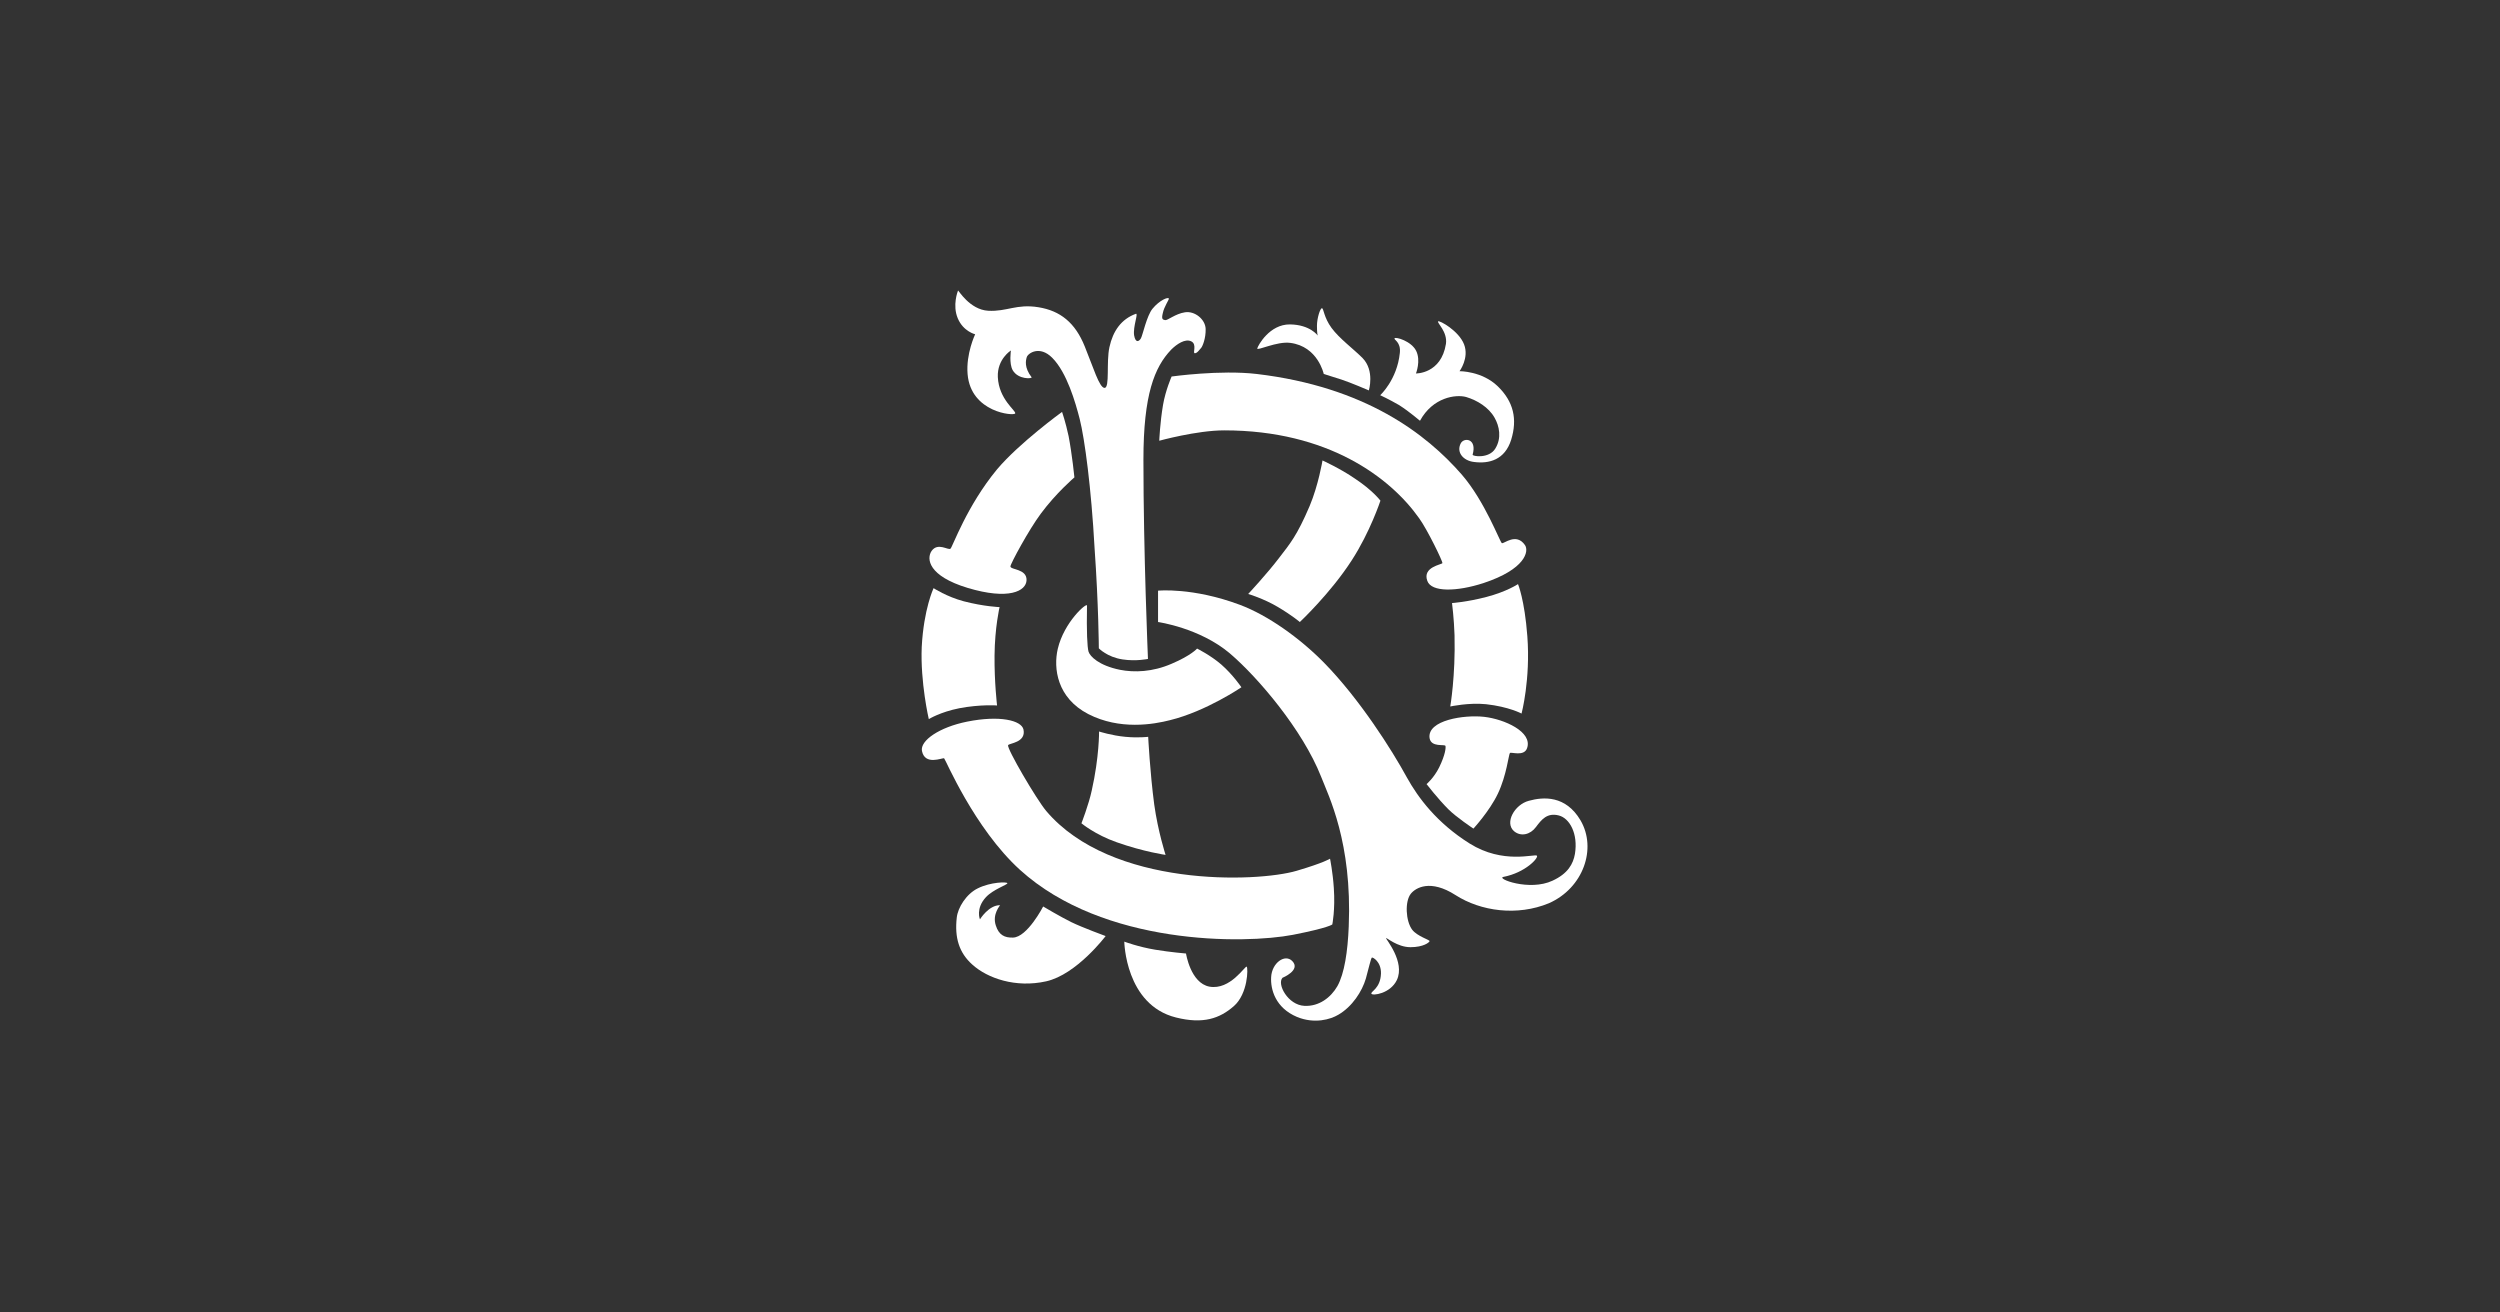 <?xml version="1.0" encoding="UTF-8"?>
<svg xmlns="http://www.w3.org/2000/svg" width="200" height="105" viewBox="0 0 200 105" fill="none">
  <rect x="0" y="0" width="200" height="105" fill="#333333" stroke="none"/>
  <path d="M86.376 33.519C86.033 32.184 85.348 29.797 84.179 28.624C83.171 27.612 82.245 28.259 82.144 28.563C82.063 28.826 81.922 29.392 82.527 30.181C82.607 30.302 81.459 30.384 81.015 29.615C80.713 29.069 80.874 28.037 80.874 28.037C80.874 28.037 79.766 28.725 79.826 30.161C79.907 31.961 81.297 32.851 81.217 33.074C81.136 33.296 77.67 33.013 77.408 29.938C77.267 28.3 78.013 26.742 78.013 26.742C78.013 26.742 77.065 26.52 76.622 25.468C76.179 24.416 76.622 23.304 76.642 23.243C76.662 23.182 77.569 24.78 79.061 24.861C80.552 24.942 81.317 24.295 83.071 24.578C84.824 24.861 86.013 25.812 86.779 27.713C87.444 29.332 87.948 31.051 88.371 31.031C88.794 31.011 88.492 28.968 88.754 27.774C89.036 26.479 89.701 25.529 90.87 25.104C91.091 25.023 90.628 26.136 90.728 26.823C90.849 27.491 91.132 27.309 91.273 27.066C91.414 26.823 91.736 25.266 92.2 24.699C92.764 24.012 93.469 23.728 93.509 23.89C93.53 23.971 93.127 24.538 93.026 25.043C92.905 25.529 93.006 25.569 93.207 25.61C93.409 25.65 94.013 25.104 94.799 24.983C95.585 24.861 96.431 25.549 96.452 26.318C96.472 27.086 96.19 27.734 96.089 27.835C95.968 27.956 95.787 28.259 95.585 28.259C95.384 28.259 95.787 27.552 95.303 27.309C94.819 27.066 94.134 27.531 93.691 27.976C92.361 29.372 91.474 31.557 91.474 36.776C91.474 44.199 91.837 52.715 91.837 52.715C91.837 52.715 90.89 52.918 89.822 52.756C88.572 52.574 87.907 51.866 87.907 51.866C87.907 51.866 87.887 48.387 87.565 43.835C87.303 39.061 86.779 35.117 86.376 33.519Z" fill="white"></path>
  <path d="M84.965 32.952C84.965 32.952 81.56 35.42 79.766 37.544C77.328 40.497 76.199 43.774 76.038 43.896C75.836 44.037 75.03 43.37 74.526 44.078C74.103 44.705 74.265 46.08 77.408 47.031C80.693 48.022 82.104 47.294 82.124 46.404C82.144 45.494 80.834 45.595 80.834 45.312C80.834 45.109 82.305 42.379 83.272 41.084C84.502 39.425 85.953 38.191 85.953 38.191C85.953 38.191 85.771 36.371 85.489 34.894C85.247 33.761 84.965 32.952 84.965 32.952Z" fill="white"></path>
  <path d="M74.686 47.052C74.686 47.052 75.734 47.739 77.105 48.104C78.737 48.528 79.966 48.569 79.966 48.569C79.966 48.569 79.584 50.187 79.563 52.453C79.543 54.556 79.765 56.438 79.765 56.438C79.765 56.438 78.435 56.337 76.742 56.66C75.21 56.964 74.304 57.53 74.304 57.53C74.304 57.53 73.618 54.597 73.739 51.745C73.901 48.711 74.686 47.052 74.686 47.052Z" fill="white"></path>
  <path d="M106.706 71.042C106.625 69.788 106.403 68.696 106.403 68.696C106.403 68.696 105.92 69.019 103.723 69.666C100.559 70.597 88.891 71.022 83.692 64.872C82.926 63.962 80.528 59.876 80.649 59.613C80.73 59.451 82.1 59.411 81.878 58.359C81.717 57.631 79.984 57.206 77.364 57.732C75.148 58.177 73.596 59.249 73.757 60.078C73.999 61.272 75.389 60.604 75.531 60.665C75.631 60.726 77.929 66.248 81.596 69.586C88.287 75.654 99.552 75.533 103.441 74.784C106.323 74.218 106.585 73.955 106.585 73.955C106.585 73.955 106.826 72.782 106.706 71.042Z" fill="white"></path>
  <path d="M114.125 62.728C114.125 62.728 115.031 63.902 115.858 64.731C116.502 65.378 117.873 66.288 117.873 66.288C117.873 66.288 119.163 64.893 119.828 63.497C120.533 62.02 120.694 60.342 120.795 60.24C120.896 60.139 121.923 60.544 122.165 59.856C122.629 58.541 120.331 57.53 118.739 57.348C117.147 57.166 114.165 57.611 114.366 59.047C114.487 59.816 115.596 59.512 115.636 59.674C115.676 59.795 115.636 60.362 115.132 61.393C114.709 62.243 114.125 62.728 114.125 62.728Z" fill="white"></path>
  <path d="M116.021 56.519C116.021 56.519 117.512 56.195 118.882 56.336C120.716 56.539 121.724 57.085 121.724 57.085C121.724 57.085 122.449 54.354 122.187 50.895C121.965 47.962 121.441 46.728 121.441 46.728C121.441 46.728 120.535 47.335 118.902 47.76C117.351 48.164 116.162 48.245 116.162 48.245C116.162 48.245 116.323 49.52 116.363 50.814C116.444 54.091 116.021 56.519 116.021 56.519Z" fill="white"></path>
  <path d="M122.002 43.613C121.297 42.581 120.309 43.532 120.148 43.451C119.987 43.35 118.798 40.113 116.944 37.969C114.102 34.712 109.226 30.95 100.54 29.918C97.618 29.575 93.729 30.121 93.729 30.121C93.729 30.121 93.245 31.213 93.043 32.386C92.802 33.802 92.741 35.259 92.741 35.259C92.741 35.259 95.744 34.429 97.94 34.429C106.243 34.429 111.241 38.212 113.538 41.469C114.183 42.359 115.432 44.928 115.392 45.049C115.352 45.17 113.78 45.352 114.183 46.465C114.505 47.395 116.561 47.335 118.677 46.647C122.042 45.535 122.324 44.098 122.002 43.613Z" fill="white"></path>
  <path d="M86.96 48.447C86.96 48.164 85.126 49.762 84.622 51.906C84.259 53.464 84.562 55.83 87.061 57.125C89.579 58.42 92.28 57.954 93.61 57.611C96.492 56.903 99.313 54.981 99.313 54.981C99.313 54.981 98.628 53.969 97.701 53.16C96.834 52.412 95.766 51.886 95.766 51.886C95.766 51.886 95.303 52.432 93.731 53.1C92.199 53.767 90.728 53.808 89.6 53.585C87.907 53.241 87.202 52.513 87.081 52.129C86.98 51.764 86.919 50.531 86.96 48.447Z" fill="white"></path>
  <path d="M113.6 33.66C114.627 31.779 116.461 31.536 117.287 31.759C118.174 32.022 119.101 32.588 119.565 33.417C119.947 34.085 120.149 35.035 119.625 35.885C119.121 36.715 117.771 36.512 117.811 36.371C118.174 35.076 117.126 34.975 116.864 35.46C116.481 36.188 117.066 36.856 117.912 36.957C119.121 37.119 120.391 36.795 120.895 35.177C121.398 33.539 121.096 32.143 119.827 30.909C118.557 29.675 116.763 29.695 116.763 29.695C116.763 29.695 117.549 28.643 117.126 27.551C116.703 26.459 115.151 25.609 115.05 25.71C114.93 25.811 115.816 26.54 115.675 27.511C115.292 29.918 113.277 29.877 113.277 29.877C113.277 29.877 113.68 28.866 113.297 28.077C112.914 27.288 111.645 26.924 111.564 27.066C111.484 27.187 112.088 27.349 111.987 28.239C111.766 30.383 110.416 31.617 110.416 31.617C110.416 31.617 111.121 31.941 111.927 32.406C112.814 32.972 113.6 33.68 113.6 33.66Z" fill="white"></path>
  <path d="M91.855 58.945C91.855 58.945 91.07 59.046 90.022 58.945C88.933 58.844 87.926 58.52 87.926 58.52C87.926 58.52 87.946 60.543 87.341 63.234C87.1 64.367 86.515 65.863 86.515 65.863C86.515 65.863 87.603 66.774 89.336 67.38C91.513 68.149 93.246 68.392 93.246 68.392C93.246 68.392 92.641 66.531 92.339 64.367C91.996 61.777 91.855 58.945 91.855 58.945Z" fill="white"></path>
  <path d="M88.451 74.885C88.451 74.885 86.133 77.96 83.695 78.506C81.256 79.052 78.999 78.263 77.79 77.171C76.722 76.22 76.359 75.007 76.541 73.409C76.621 72.62 77.306 71.507 78.234 71.062C79.261 70.556 80.571 70.536 80.591 70.657C80.611 70.779 79.463 71.143 78.878 71.77C78.032 72.68 78.395 73.55 78.395 73.55C78.395 73.55 79.1 72.397 80.007 72.417C80.027 72.417 79.362 73.125 79.664 74.036C79.906 74.804 80.37 75.027 81.035 75.007C82.183 74.986 83.453 72.519 83.453 72.519C83.453 72.519 84.843 73.348 85.71 73.773C86.576 74.197 88.451 74.885 88.451 74.885Z" fill="white"></path>
  <path d="M126.438 65.621C125.249 63.618 123.476 63.74 122.307 64.063C121.159 64.367 120.353 65.823 121.118 66.491C121.662 66.956 122.428 66.774 122.872 66.167C123.315 65.58 123.758 64.994 124.705 65.237C125.572 65.459 126.257 66.693 125.995 68.311C125.854 69.12 125.431 69.889 124.202 70.455C122.348 71.325 119.647 70.273 120.272 70.152C122.045 69.808 123.113 68.615 122.952 68.453C122.771 68.291 120.252 69.161 117.572 67.482C114.932 65.823 113.44 63.8 112.554 62.202C111.365 60.018 108.765 55.911 105.904 52.998C103.949 51.016 101.41 49.216 99.193 48.386C95.404 46.97 92.644 47.254 92.644 47.254V49.762C92.644 49.762 95.969 50.227 98.387 52.27C100.644 54.192 104.211 58.399 105.682 62.121C106.286 63.679 108.181 67.381 107.899 74.117C107.818 76.119 107.556 77.879 106.992 78.891C106.468 79.801 105.521 80.529 104.352 80.468C103.042 80.408 102.135 78.729 102.599 78.223C102.599 78.223 104.09 77.616 103.385 76.888C102.8 76.281 101.752 77.029 101.692 78.162C101.631 79.153 102.034 80.63 103.767 81.358C105.158 81.925 106.428 81.561 107.072 81.176C108.181 80.529 108.967 79.315 109.269 78.284C109.491 77.495 109.672 76.645 109.753 76.605C109.813 76.564 110.498 76.928 110.478 77.879C110.438 79.093 109.632 79.315 109.712 79.497C109.793 79.679 111.224 79.497 111.748 78.405C112.433 76.949 110.841 75.108 110.881 75.047C110.921 74.987 111.788 75.775 112.836 75.775C113.884 75.775 114.347 75.391 114.367 75.29C114.388 75.189 113.38 74.906 112.977 74.38C112.453 73.692 112.372 72.094 112.876 71.487C113.259 71.022 114.428 70.314 116.443 71.608C118.458 72.903 121.38 73.308 123.919 72.256C126.66 71.042 127.768 67.886 126.438 65.621Z" fill="white"></path>
  <path d="M109.508 31.233C109.508 31.233 109.991 29.655 109.004 28.643C108.258 27.895 107.15 27.086 106.525 26.236C105.9 25.387 105.9 24.679 105.759 24.659C105.618 24.638 105.356 25.448 105.356 26.075C105.356 26.702 105.417 26.843 105.417 26.843C105.417 26.843 104.812 25.973 103.2 25.953C101.568 25.933 100.641 27.632 100.58 27.875C100.54 28.097 102.152 27.288 103.22 27.43C105.437 27.713 105.9 29.918 105.9 29.918C105.9 29.918 106.586 30.14 107.311 30.363C108.057 30.606 109.508 31.233 109.508 31.233Z" fill="white"></path>
  <path d="M105.8 36.836C105.8 36.836 105.478 38.799 104.773 40.477C103.745 42.885 103.201 43.492 102.334 44.624C101.367 45.899 99.856 47.517 99.856 47.517C99.856 47.517 101.085 47.881 102.213 48.549C103.342 49.216 103.987 49.762 103.987 49.762C103.987 49.762 106.445 47.456 108.138 44.827C109.609 42.561 110.435 40.053 110.435 40.053C110.435 40.053 109.811 39.223 108.4 38.293C107.231 37.484 105.8 36.836 105.8 36.836Z" fill="white"></path>
  <path d="M89.943 75.33C89.943 75.33 90.024 80.387 94.075 81.398C96.251 81.945 97.581 81.48 98.71 80.488C99.838 79.497 99.858 77.434 99.737 77.333C99.616 77.231 98.427 79.234 96.755 78.931C95.243 78.647 94.881 76.281 94.881 76.281C94.881 76.281 93.651 76.18 92.422 75.977C91.072 75.755 89.943 75.33 89.943 75.33Z" fill="white"></path>
</svg>
